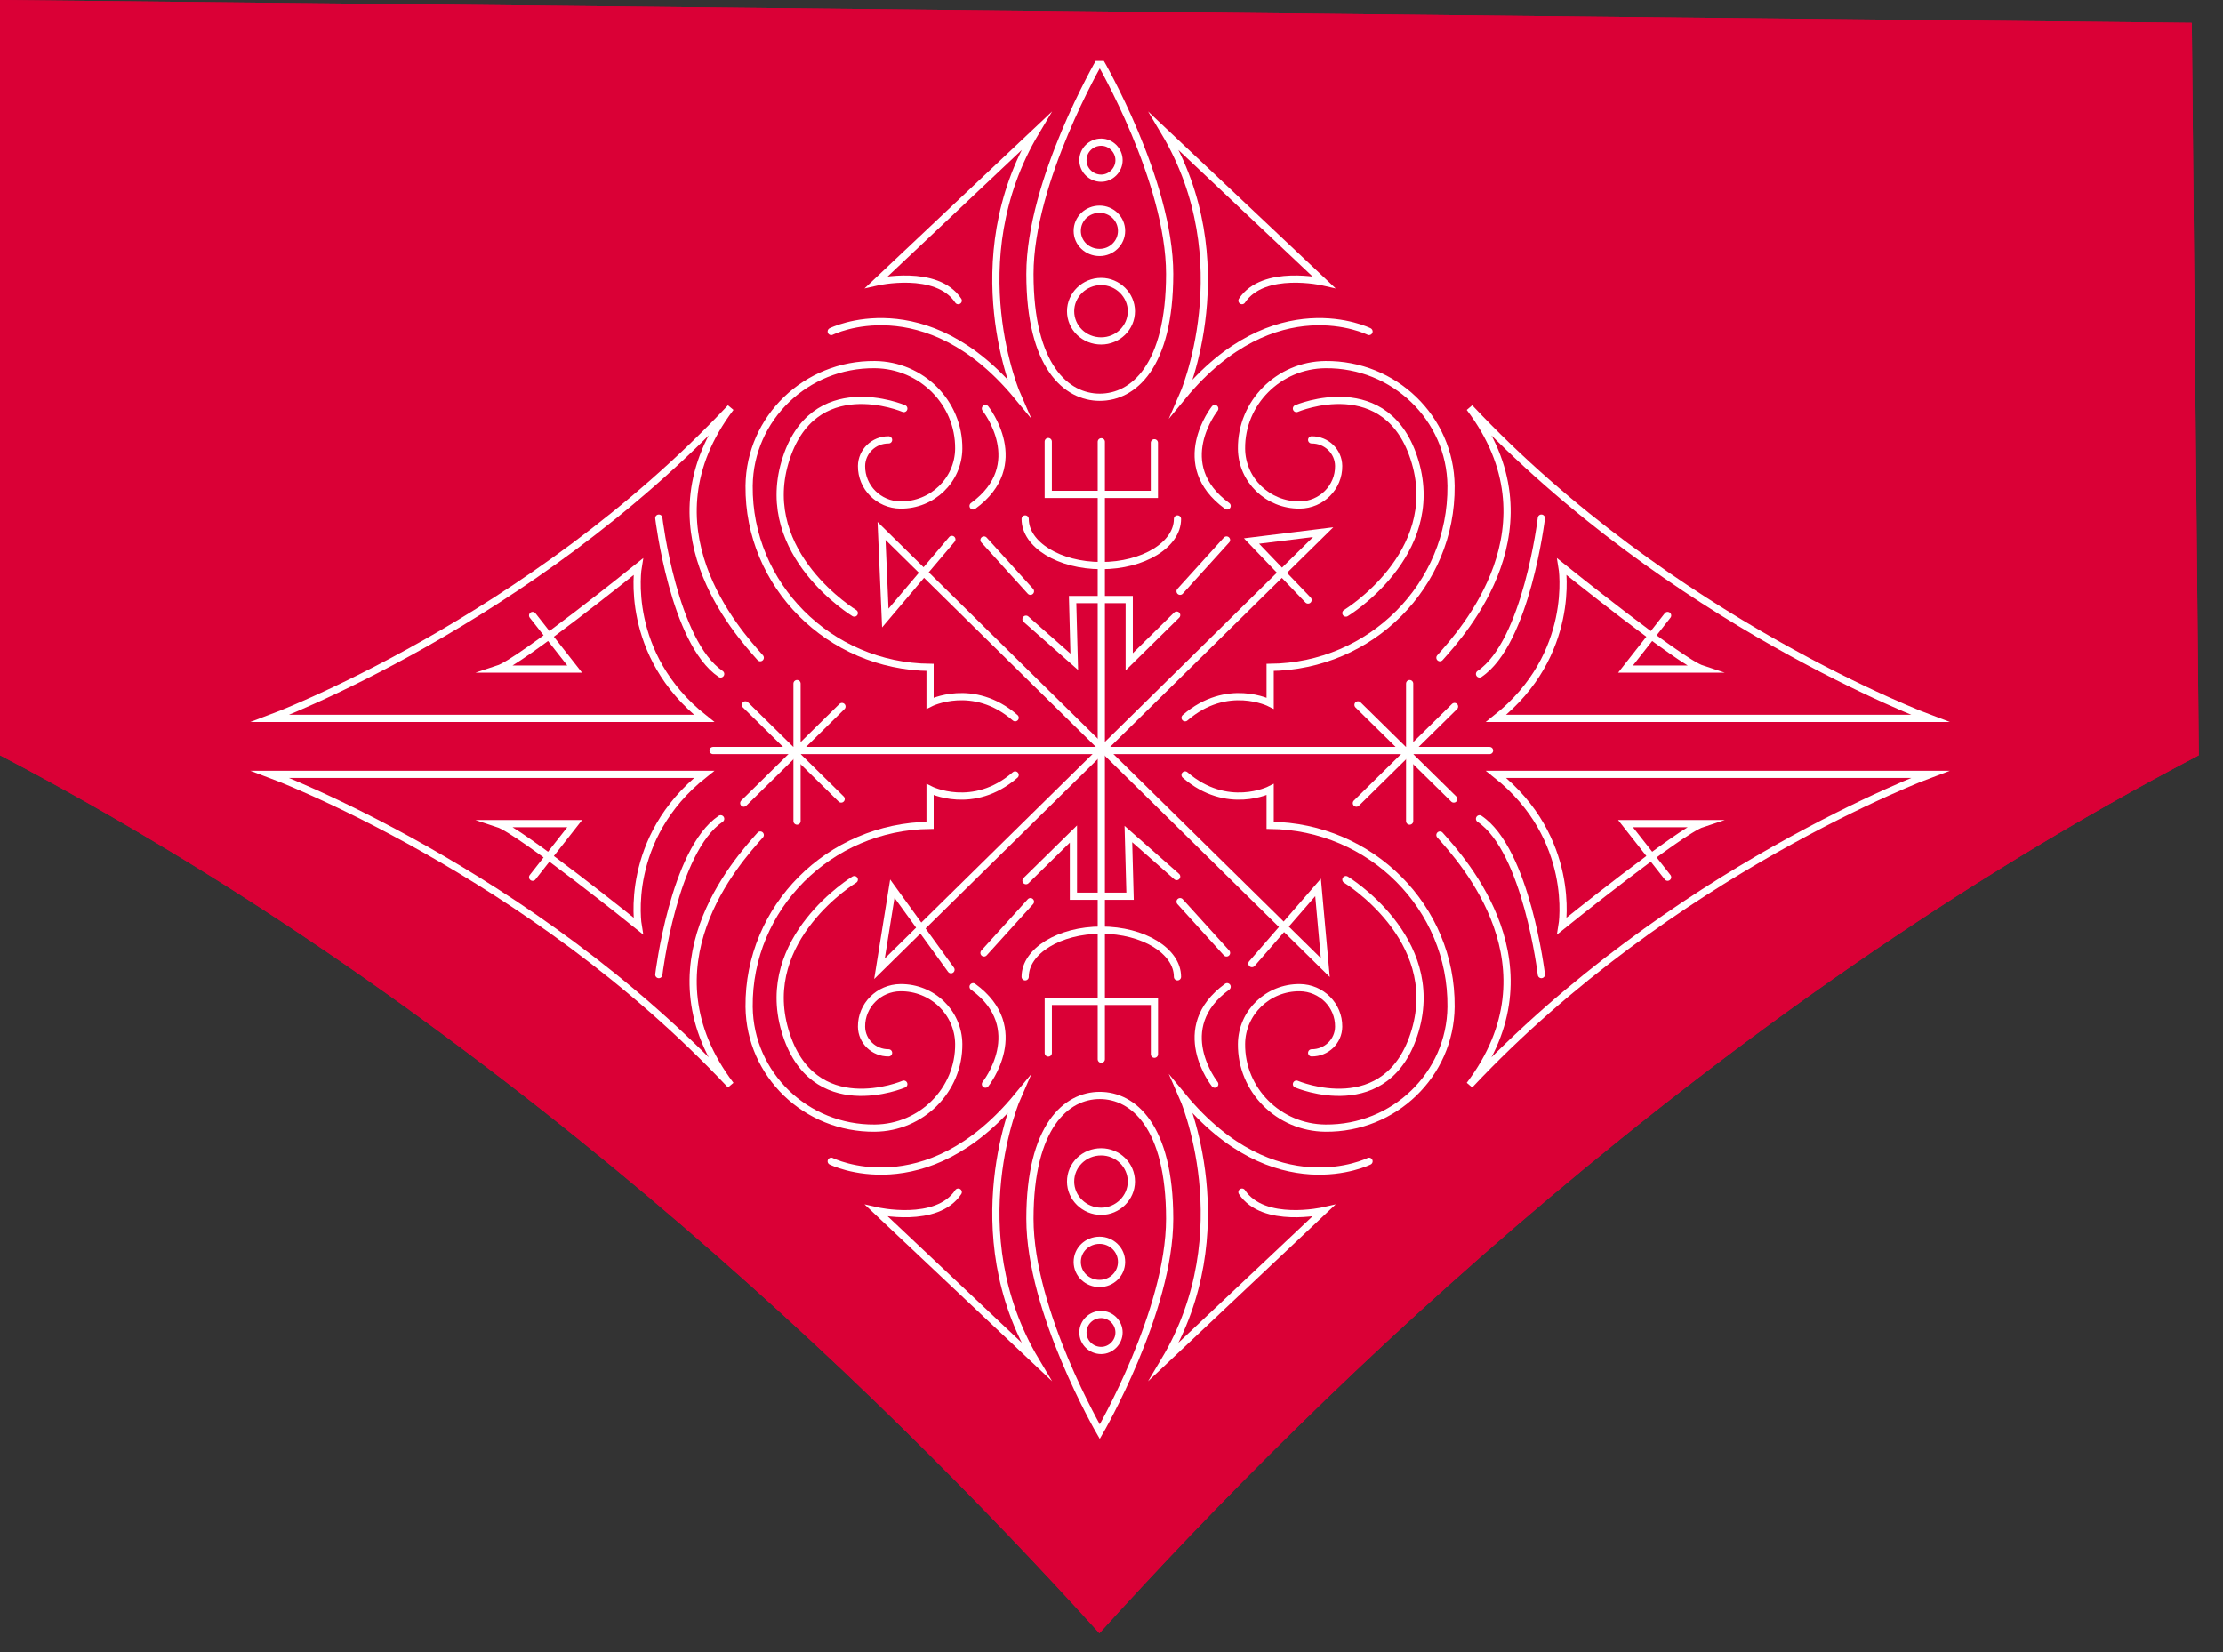 <?xml version="1.0" encoding="UTF-8" standalone="no"?><!DOCTYPE svg PUBLIC "-//W3C//DTD SVG 1.1//EN" "http://www.w3.org/Graphics/SVG/1.1/DTD/svg11.dtd"><svg width="100%" height="100%" viewBox="0 0 74 55" version="1.1" xmlns="http://www.w3.org/2000/svg" xmlns:xlink="http://www.w3.org/1999/xlink" xml:space="preserve" style="fill-rule:evenodd;clip-rule:evenodd;stroke-linecap:round;stroke-miterlimit:10;"><rect x="0" y="0" width="74" height="55" fill="#333333" stroke="none"/><path d="M73.194,25.144c-16.246,8.505 -29.145,20.981 -36.596,29.228c-7.451,-8.246 -20.349,-20.725 -36.598,-29.228l0,-25.144l72.961,0.761l0.233,24.383Z" style="fill:#da0036;"/><g><clipPath id="_clip1"><rect x="-0.007" y="2.031" width="73.64" height="53.071"/></clipPath><g clip-path="url(#_clip1)"><path d="M36.61,2.031c0,0 -2.325,4.001 -2.325,7.089c0,3.086 1.215,4.105 2.325,4.105c1.11,0 2.326,-1.019 2.326,-4.105c0,-3.088 -2.326,-7.089 -2.326,-7.089Z" style="fill:none;stroke:#fff;stroke-width:0.24px;"/><path d="M36.657,9.37c-0.562,0 -1.018,0.45 -1.018,0.99c0,0.554 0.456,0.989 1.018,0.989c0.548,0 1.005,-0.435 1.005,-0.989c0,-0.54 -0.457,-0.99 -1.005,-0.99Z" style="fill:none;stroke:#fff;stroke-width:0.24px;"/><path d="M36.605,6.965c-0.411,0 -0.745,0.315 -0.745,0.72c0,0.405 0.334,0.719 0.745,0.719c0.396,0 0.73,-0.314 0.73,-0.719c0,-0.405 -0.334,-0.72 -0.73,-0.72Z" style="fill:none;stroke:#fff;stroke-width:0.24px;"/><path d="M36.657,4.734c-0.335,0 -0.608,0.27 -0.608,0.6c0,0.33 0.273,0.599 0.608,0.599c0.319,0 0.594,-0.269 0.594,-0.599c0,-0.33 -0.275,-0.6 -0.594,-0.6Z" style="fill:none;stroke:#fff;stroke-width:0.24px;"/><path d="M29.579,14.644c-0.492,-0.004 -0.895,0.385 -0.9,0.868c-0.008,0.711 0.573,1.294 1.295,1.301c1.062,0.009 1.929,-0.828 1.941,-1.873c0.015,-1.532 -1.236,-2.787 -2.794,-2.802c-2.288,-0.022 -4.16,1.784 -4.184,4.036c-0.032,3.304 2.665,6.01 6.023,6.043l0,1.192c0,0 1.433,-0.73 2.833,0.485" style="fill:none;stroke:#fff;stroke-width:0.24px;"/><path d="M25.308,21.895c-0.768,-0.863 -3.968,-4.378 -0.988,-8.321c-6.699,7.133 -15.321,10.341 -15.321,10.341l14.442,0c-2.691,-2.127 -2.197,-5.045 -2.197,-5.045c0,0 -3.926,3.161 -4.668,3.404l2.554,0l-1.4,-1.784" style="fill:none;stroke:#fff;stroke-width:0.24px;"/><path d="M27.67,11.035c0,0 3.13,-1.567 6.205,2.161c0,0 -1.977,-4.484 0.604,-8.807l-5.299,4.998c0,0 2.004,-0.459 2.718,0.621" style="fill:none;stroke:#fff;stroke-width:0.24px;"/><path d="M36.661,14.708l0,20.554" style="fill:none;stroke:#fff;stroke-width:0.24px;"/><path d="M23.737,24.985l25.848,0" style="fill:none;stroke:#fff;stroke-width:0.24px;"/><path d="M43.543,19.976l-1.882,-1.964l2.386,-0.295l-14.771,14.535l0.428,-2.667l1.953,2.699" style="fill:none;stroke:#fff;stroke-width:0.24px;"/><path d="M31.686,17.958l-2.216,2.617l-0.125,-2.899l14.772,14.536l-0.241,-2.669l-2.202,2.537" style="fill:none;stroke:#fff;stroke-width:0.24px;"/><path d="M24.815,23.465l3.186,3.135" style="fill:none;stroke:#fff;stroke-width:0.24px;"/><path d="M28.028,23.52l-3.269,3.217" style="fill:none;stroke:#fff;stroke-width:0.24px;"/><path d="M26.532,22.757l0,4.578" style="fill:none;stroke:#fff;stroke-width:0.24px;"/><path d="M45.206,23.465l3.187,3.135" style="fill:none;stroke:#fff;stroke-width:0.24px;"/><path d="M48.419,23.52l-3.267,3.217" style="fill:none;stroke:#fff;stroke-width:0.24px;"/><path d="M46.925,22.757l0,4.578" style="fill:none;stroke:#fff;stroke-width:0.24px;"/><path d="M34.154,20.614l1.607,1.418l-0.055,-2.072l1.884,0l0,2.072l1.579,-1.554" style="fill:none;stroke:#fff;stroke-width:0.24px;"/><path d="M34.895,14.701l0,1.758l3.532,0l0,-1.718" style="fill:none;stroke:#fff;stroke-width:0.24px;"/><path d="M39.196,17.277c0,0.858 -1.135,1.553 -2.535,1.553c-1.399,0 -2.534,-0.695 -2.534,-1.553" style="fill:none;stroke:#fff;stroke-width:0.24px;"/><path d="M39.169,29.182l-1.607,-1.416l0.056,2.071l-1.885,0l0,-2.071l-1.579,1.552" style="fill:none;stroke:#fff;stroke-width:0.24px;"/><path d="M38.429,35.096l0,-1.758l-3.533,0l0,1.717" style="fill:none;stroke:#fff;stroke-width:0.24px;"/><path d="M34.127,32.52c0,-0.857 1.135,-1.554 2.535,-1.554c1.399,0 2.534,0.697 2.534,1.554" style="fill:none;stroke:#fff;stroke-width:0.24px;"/><path d="M30.086,13.601c0,0 -3.048,-1.296 -3.954,1.783c-0.906,3.081 2.306,5.026 2.306,5.026" style="fill:none;stroke:#fff;stroke-width:0.24px;"/><path d="M32.804,13.601c0,0 1.484,1.865 -0.411,3.243" style="fill:none;stroke:#fff;stroke-width:0.24px;"/><path d="M21.931,17.249c0,0 0.495,4.134 2.059,5.187" style="fill:none;stroke:#fff;stroke-width:0.24px;"/><path d="M43.663,14.644c0.492,-0.004 0.895,0.385 0.899,0.868c0.009,0.711 -0.572,1.294 -1.294,1.301c-1.062,0.009 -1.93,-0.828 -1.94,-1.873c-0.016,-1.532 1.235,-2.787 2.794,-2.802c2.288,-0.022 4.158,1.784 4.181,4.036c0.035,3.304 -2.663,6.01 -6.022,6.043l0,1.192c0,0 -1.431,-0.73 -2.832,0.485" style="fill:none;stroke:#fff;stroke-width:0.24px;"/><path d="M47.933,21.895c0.769,-0.863 3.969,-4.378 0.988,-8.321c6.701,7.133 15.322,10.341 15.322,10.341l-14.442,0c2.691,-2.127 2.196,-5.045 2.196,-5.045c0,0 3.927,3.161 4.668,3.404l-2.554,0l1.401,-1.784" style="fill:none;stroke:#fff;stroke-width:0.24px;"/><path d="M45.573,11.035c0,0 -3.132,-1.567 -6.207,2.161c0,0 1.977,-4.484 -0.604,-8.807l5.299,4.998c0,0 -2.003,-0.459 -2.718,0.621" style="fill:none;stroke:#fff;stroke-width:0.24px;"/><path d="M43.157,13.601c0,0 3.046,-1.296 3.953,1.783c0.906,3.081 -2.307,5.026 -2.307,5.026" style="fill:none;stroke:#fff;stroke-width:0.24px;"/><path d="M40.437,13.601c0,0 -1.482,1.865 0.412,3.243" style="fill:none;stroke:#fff;stroke-width:0.24px;"/><path d="M51.31,17.249c0,0 -0.494,4.134 -2.059,5.187" style="fill:none;stroke:#fff;stroke-width:0.24px;"/><path d="M36.61,47.663c0,0 -2.325,-4.001 -2.325,-7.088c0,-3.088 1.215,-4.107 2.325,-4.107c1.11,0 2.326,1.019 2.326,4.107c0,3.087 -2.326,7.088 -2.326,7.088Z" style="fill:none;stroke:#fff;stroke-width:0.24px;"/><path d="M36.657,40.325c-0.562,0 -1.018,-0.451 -1.018,-0.99c0,-0.555 0.456,-0.99 1.018,-0.99c0.548,0 1.005,0.435 1.005,0.99c0,0.539 -0.457,0.99 -1.005,0.99Z" style="fill:none;stroke:#fff;stroke-width:0.24px;"/><path d="M36.605,42.729c-0.411,0 -0.745,-0.315 -0.745,-0.719c0,-0.406 0.334,-0.72 0.745,-0.72c0.396,0 0.73,0.314 0.73,0.72c0,0.404 -0.334,0.719 -0.73,0.719Z" style="fill:none;stroke:#fff;stroke-width:0.24px;"/><path d="M36.657,44.959c-0.335,0 -0.608,-0.269 -0.608,-0.599c0,-0.33 0.273,-0.599 0.608,-0.599c0.319,0 0.594,0.269 0.594,0.599c0,0.33 -0.275,0.599 -0.594,0.599Z" style="fill:none;stroke:#fff;stroke-width:0.24px;"/><path d="M29.579,35.05c-0.492,0.004 -0.895,-0.384 -0.9,-0.869c-0.008,-0.711 0.573,-1.293 1.295,-1.3c1.062,-0.01 1.929,0.828 1.941,1.872c0.015,1.532 -1.236,2.788 -2.794,2.803c-2.288,0.022 -4.16,-1.784 -4.184,-4.037c-0.032,-3.304 2.665,-6.008 6.023,-6.042l0,-1.191c0,0 1.433,0.728 2.833,-0.487" style="fill:none;stroke:#fff;stroke-width:0.24px;"/><path d="M25.308,27.799c-0.768,0.863 -3.968,4.378 -0.988,8.321c-6.699,-7.134 -15.321,-10.341 -15.321,-10.341l14.442,0c-2.691,2.128 -2.197,5.046 -2.197,5.046c0,0 -3.926,-3.161 -4.668,-3.405l2.554,0l-1.4,1.784" style="fill:none;stroke:#fff;stroke-width:0.24px;"/><path d="M27.67,38.659c0,0 3.13,1.567 6.205,-2.162c0,0 -1.977,4.486 0.604,8.809l-5.299,-4.998c0,0 2.004,0.458 2.718,-0.622" style="fill:none;stroke:#fff;stroke-width:0.24px;"/><path d="M30.086,36.092c0,0 -3.048,1.298 -3.954,-1.783c-0.906,-3.079 2.306,-5.025 2.306,-5.025" style="fill:none;stroke:#fff;stroke-width:0.24px;"/><path d="M32.804,36.092c0,0 1.484,-1.864 -0.411,-3.242" style="fill:none;stroke:#fff;stroke-width:0.24px;"/><path d="M21.931,32.446c0,0 0.495,-4.135 2.059,-5.187" style="fill:none;stroke:#fff;stroke-width:0.24px;"/><path d="M43.663,35.05c0.492,0.004 0.895,-0.384 0.899,-0.869c0.009,-0.711 -0.572,-1.293 -1.294,-1.3c-1.062,-0.01 -1.93,0.828 -1.94,1.872c-0.016,1.532 1.235,2.788 2.794,2.803c2.288,0.022 4.158,-1.784 4.181,-4.037c0.035,-3.304 -2.663,-6.008 -6.022,-6.042l0,-1.191c0,0 -1.431,0.728 -2.832,-0.487" style="fill:none;stroke:#fff;stroke-width:0.24px;"/><path d="M47.933,27.799c0.769,0.863 3.969,4.378 0.988,8.321c6.701,-7.134 15.322,-10.341 15.322,-10.341l-14.442,0c2.691,2.128 2.196,5.046 2.196,5.046c0,0 3.927,-3.161 4.668,-3.405l-2.554,0l1.401,1.784" style="fill:none;stroke:#fff;stroke-width:0.24px;"/><path d="M45.573,38.659c0,0 -3.132,1.567 -6.207,-2.162c0,0 1.977,4.486 -0.604,8.809l5.299,-4.998c0,0 -2.003,0.458 -2.718,-0.622" style="fill:none;stroke:#fff;stroke-width:0.24px;"/><path d="M43.157,36.092c0,0 3.046,1.298 3.953,-1.783c0.906,-3.079 -2.307,-5.025 -2.307,-5.025" style="fill:none;stroke:#fff;stroke-width:0.24px;"/><path d="M40.437,36.092c0,0 -1.482,-1.864 0.412,-3.242" style="fill:none;stroke:#fff;stroke-width:0.24px;"/><path d="M51.31,32.446c0,0 -0.494,-4.135 -2.059,-5.187" style="fill:none;stroke:#fff;stroke-width:0.24px;"/><path d="M32.756,17.978l1.546,1.707" style="fill:none;stroke:#fff;stroke-width:0.24px;"/><path d="M40.829,17.978l-1.546,1.707" style="fill:none;stroke:#fff;stroke-width:0.24px;"/><path d="M32.756,31.725l1.546,-1.707" style="fill:none;stroke:#fff;stroke-width:0.24px;"/><path d="M40.829,31.725l-1.546,-1.707" style="fill:none;stroke:#fff;stroke-width:0.24px;"/></g></g><path d="M73.194,25.144c-16.246,8.505 -29.145,20.981 -36.596,29.228c-7.451,-8.246 -20.349,-20.725 -36.598,-29.228l0,-25.144l72.961,0.761l0.233,24.383Z" style="fill:#da0036;"/><g><clipPath id="_clip2"><rect x="-0.007" y="2.031" width="73.64" height="53.071"/></clipPath><g clip-path="url(#_clip2)"><path d="M36.61,2.031c0,0 -2.325,4.001 -2.325,7.089c0,3.086 1.215,4.105 2.325,4.105c1.11,0 2.326,-1.019 2.326,-4.105c0,-3.088 -2.326,-7.089 -2.326,-7.089Z" style="fill:none;stroke:#fff;stroke-width:0.24px;"/><path d="M36.657,9.37c-0.562,0 -1.018,0.45 -1.018,0.99c0,0.554 0.456,0.989 1.018,0.989c0.548,0 1.005,-0.435 1.005,-0.989c0,-0.54 -0.457,-0.99 -1.005,-0.99Z" style="fill:none;stroke:#fff;stroke-width:0.24px;"/><path d="M36.605,6.965c-0.411,0 -0.745,0.315 -0.745,0.72c0,0.405 0.334,0.719 0.745,0.719c0.396,0 0.73,-0.314 0.73,-0.719c0,-0.405 -0.334,-0.72 -0.73,-0.72Z" style="fill:none;stroke:#fff;stroke-width:0.24px;"/><path d="M36.657,4.734c-0.335,0 -0.608,0.27 -0.608,0.6c0,0.33 0.273,0.599 0.608,0.599c0.319,0 0.594,-0.269 0.594,-0.599c0,-0.33 -0.275,-0.6 -0.594,-0.6Z" style="fill:none;stroke:#fff;stroke-width:0.24px;"/><path d="M29.579,14.644c-0.492,-0.004 -0.895,0.385 -0.9,0.868c-0.008,0.711 0.573,1.294 1.295,1.301c1.062,0.009 1.929,-0.828 1.941,-1.873c0.015,-1.532 -1.236,-2.787 -2.794,-2.802c-2.288,-0.022 -4.16,1.784 -4.184,4.036c-0.032,3.304 2.665,6.01 6.023,6.043l0,1.192c0,0 1.433,-0.73 2.833,0.485" style="fill:none;stroke:#fff;stroke-width:0.24px;"/><path d="M25.308,21.895c-0.768,-0.863 -3.968,-4.378 -0.988,-8.321c-6.699,7.133 -15.321,10.341 -15.321,10.341l14.442,0c-2.691,-2.127 -2.197,-5.045 -2.197,-5.045c0,0 -3.926,3.161 -4.668,3.404l2.554,0l-1.4,-1.784" style="fill:none;stroke:#fff;stroke-width:0.24px;"/><path d="M27.67,11.035c0,0 3.13,-1.567 6.205,2.161c0,0 -1.977,-4.484 0.604,-8.807l-5.299,4.998c0,0 2.004,-0.459 2.718,0.621" style="fill:none;stroke:#fff;stroke-width:0.24px;"/><path d="M36.661,14.708l0,20.554" style="fill:none;stroke:#fff;stroke-width:0.24px;"/><path d="M23.737,24.985l25.848,0" style="fill:none;stroke:#fff;stroke-width:0.24px;"/><path d="M43.543,19.976l-1.882,-1.964l2.386,-0.295l-14.771,14.535l0.428,-2.667l1.953,2.699" style="fill:none;stroke:#fff;stroke-width:0.24px;"/><path d="M31.686,17.958l-2.216,2.617l-0.125,-2.899l14.772,14.536l-0.241,-2.669l-2.202,2.537" style="fill:none;stroke:#fff;stroke-width:0.24px;"/><path d="M24.815,23.465l3.186,3.135" style="fill:none;stroke:#fff;stroke-width:0.24px;"/><path d="M28.028,23.52l-3.269,3.217" style="fill:none;stroke:#fff;stroke-width:0.24px;"/><path d="M26.532,22.757l0,4.578" style="fill:none;stroke:#fff;stroke-width:0.24px;"/><path d="M45.206,23.465l3.187,3.135" style="fill:none;stroke:#fff;stroke-width:0.24px;"/><path d="M48.419,23.52l-3.267,3.217" style="fill:none;stroke:#fff;stroke-width:0.24px;"/><path d="M46.925,22.757l0,4.578" style="fill:none;stroke:#fff;stroke-width:0.24px;"/><path d="M34.154,20.614l1.607,1.418l-0.055,-2.072l1.884,0l0,2.072l1.579,-1.554" style="fill:none;stroke:#fff;stroke-width:0.24px;"/><path d="M34.895,14.701l0,1.758l3.532,0l0,-1.718" style="fill:none;stroke:#fff;stroke-width:0.24px;"/><path d="M39.196,17.277c0,0.858 -1.135,1.553 -2.535,1.553c-1.399,0 -2.534,-0.695 -2.534,-1.553" style="fill:none;stroke:#fff;stroke-width:0.24px;"/><path d="M39.169,29.182l-1.607,-1.416l0.056,2.071l-1.885,0l0,-2.071l-1.579,1.552" style="fill:none;stroke:#fff;stroke-width:0.24px;"/><path d="M38.429,35.096l0,-1.758l-3.533,0l0,1.717" style="fill:none;stroke:#fff;stroke-width:0.24px;"/><path d="M34.127,32.52c0,-0.857 1.135,-1.554 2.535,-1.554c1.399,0 2.534,0.697 2.534,1.554" style="fill:none;stroke:#fff;stroke-width:0.24px;"/><path d="M30.086,13.601c0,0 -3.048,-1.296 -3.954,1.783c-0.906,3.081 2.306,5.026 2.306,5.026" style="fill:none;stroke:#fff;stroke-width:0.24px;"/><path d="M32.804,13.601c0,0 1.484,1.865 -0.411,3.243" style="fill:none;stroke:#fff;stroke-width:0.24px;"/><path d="M21.931,17.249c0,0 0.495,4.134 2.059,5.187" style="fill:none;stroke:#fff;stroke-width:0.24px;"/><path d="M43.663,14.644c0.492,-0.004 0.895,0.385 0.899,0.868c0.009,0.711 -0.572,1.294 -1.294,1.301c-1.062,0.009 -1.93,-0.828 -1.94,-1.873c-0.016,-1.532 1.235,-2.787 2.794,-2.802c2.288,-0.022 4.158,1.784 4.181,4.036c0.035,3.304 -2.663,6.01 -6.022,6.043l0,1.192c0,0 -1.431,-0.73 -2.832,0.485" style="fill:none;stroke:#fff;stroke-width:0.24px;"/><path d="M47.933,21.895c0.769,-0.863 3.969,-4.378 0.988,-8.321c6.701,7.133 15.322,10.341 15.322,10.341l-14.442,0c2.691,-2.127 2.196,-5.045 2.196,-5.045c0,0 3.927,3.161 4.668,3.404l-2.554,0l1.401,-1.784" style="fill:none;stroke:#fff;stroke-width:0.24px;"/><path d="M45.573,11.035c0,0 -3.132,-1.567 -6.207,2.161c0,0 1.977,-4.484 -0.604,-8.807l5.299,4.998c0,0 -2.003,-0.459 -2.718,0.621" style="fill:none;stroke:#fff;stroke-width:0.24px;"/><path d="M43.157,13.601c0,0 3.046,-1.296 3.953,1.783c0.906,3.081 -2.307,5.026 -2.307,5.026" style="fill:none;stroke:#fff;stroke-width:0.24px;"/><path d="M40.437,13.601c0,0 -1.482,1.865 0.412,3.243" style="fill:none;stroke:#fff;stroke-width:0.24px;"/><path d="M51.31,17.249c0,0 -0.494,4.134 -2.059,5.187" style="fill:none;stroke:#fff;stroke-width:0.24px;"/><path d="M36.61,47.663c0,0 -2.325,-4.001 -2.325,-7.088c0,-3.088 1.215,-4.107 2.325,-4.107c1.11,0 2.326,1.019 2.326,4.107c0,3.087 -2.326,7.088 -2.326,7.088Z" style="fill:none;stroke:#fff;stroke-width:0.24px;"/><path d="M36.657,40.325c-0.562,0 -1.018,-0.451 -1.018,-0.99c0,-0.555 0.456,-0.99 1.018,-0.99c0.548,0 1.005,0.435 1.005,0.99c0,0.539 -0.457,0.99 -1.005,0.99Z" style="fill:none;stroke:#fff;stroke-width:0.24px;"/><path d="M36.605,42.729c-0.411,0 -0.745,-0.315 -0.745,-0.719c0,-0.406 0.334,-0.72 0.745,-0.72c0.396,0 0.73,0.314 0.73,0.72c0,0.404 -0.334,0.719 -0.73,0.719Z" style="fill:none;stroke:#fff;stroke-width:0.24px;"/><path d="M36.657,44.959c-0.335,0 -0.608,-0.269 -0.608,-0.599c0,-0.33 0.273,-0.599 0.608,-0.599c0.319,0 0.594,0.269 0.594,0.599c0,0.33 -0.275,0.599 -0.594,0.599Z" style="fill:none;stroke:#fff;stroke-width:0.24px;"/><path d="M29.579,35.05c-0.492,0.004 -0.895,-0.384 -0.9,-0.869c-0.008,-0.711 0.573,-1.293 1.295,-1.3c1.062,-0.01 1.929,0.828 1.941,1.872c0.015,1.532 -1.236,2.788 -2.794,2.803c-2.288,0.022 -4.16,-1.784 -4.184,-4.037c-0.032,-3.304 2.665,-6.008 6.023,-6.042l0,-1.191c0,0 1.433,0.728 2.833,-0.487" style="fill:none;stroke:#fff;stroke-width:0.24px;"/><path d="M25.308,27.799c-0.768,0.863 -3.968,4.378 -0.988,8.321c-6.699,-7.134 -15.321,-10.341 -15.321,-10.341l14.442,0c-2.691,2.128 -2.197,5.046 -2.197,5.046c0,0 -3.926,-3.161 -4.668,-3.405l2.554,0l-1.4,1.784" style="fill:none;stroke:#fff;stroke-width:0.24px;"/><path d="M27.67,38.659c0,0 3.13,1.567 6.205,-2.162c0,0 -1.977,4.486 0.604,8.809l-5.299,-4.998c0,0 2.004,0.458 2.718,-0.622" style="fill:none;stroke:#fff;stroke-width:0.24px;"/><path d="M30.086,36.092c0,0 -3.048,1.298 -3.954,-1.783c-0.906,-3.079 2.306,-5.025 2.306,-5.025" style="fill:none;stroke:#fff;stroke-width:0.24px;"/><path d="M32.804,36.092c0,0 1.484,-1.864 -0.411,-3.242" style="fill:none;stroke:#fff;stroke-width:0.24px;"/><path d="M21.931,32.446c0,0 0.495,-4.135 2.059,-5.187" style="fill:none;stroke:#fff;stroke-width:0.24px;"/><path d="M43.663,35.05c0.492,0.004 0.895,-0.384 0.899,-0.869c0.009,-0.711 -0.572,-1.293 -1.294,-1.3c-1.062,-0.01 -1.93,0.828 -1.94,1.872c-0.016,1.532 1.235,2.788 2.794,2.803c2.288,0.022 4.158,-1.784 4.181,-4.037c0.035,-3.304 -2.663,-6.008 -6.022,-6.042l0,-1.191c0,0 -1.431,0.728 -2.832,-0.487" style="fill:none;stroke:#fff;stroke-width:0.24px;"/><path d="M47.933,27.799c0.769,0.863 3.969,4.378 0.988,8.321c6.701,-7.134 15.322,-10.341 15.322,-10.341l-14.442,0c2.691,2.128 2.196,5.046 2.196,5.046c0,0 3.927,-3.161 4.668,-3.405l-2.554,0l1.401,1.784" style="fill:none;stroke:#fff;stroke-width:0.24px;"/><path d="M45.573,38.659c0,0 -3.132,1.567 -6.207,-2.162c0,0 1.977,4.486 -0.604,8.809l5.299,-4.998c0,0 -2.003,0.458 -2.718,-0.622" style="fill:none;stroke:#fff;stroke-width:0.24px;"/><path d="M43.157,36.092c0,0 3.046,1.298 3.953,-1.783c0.906,-3.079 -2.307,-5.025 -2.307,-5.025" style="fill:none;stroke:#fff;stroke-width:0.24px;"/><path d="M40.437,36.092c0,0 -1.482,-1.864 0.412,-3.242" style="fill:none;stroke:#fff;stroke-width:0.24px;"/><path d="M51.31,32.446c0,0 -0.494,-4.135 -2.059,-5.187" style="fill:none;stroke:#fff;stroke-width:0.24px;"/><path d="M32.756,17.978l1.546,1.707" style="fill:none;stroke:#fff;stroke-width:0.24px;"/><path d="M40.829,17.978l-1.546,1.707" style="fill:none;stroke:#fff;stroke-width:0.24px;"/><path d="M32.756,31.725l1.546,-1.707" style="fill:none;stroke:#fff;stroke-width:0.24px;"/><path d="M40.829,31.725l-1.546,-1.707" style="fill:none;stroke:#fff;stroke-width:0.24px;"/></g></g></svg>